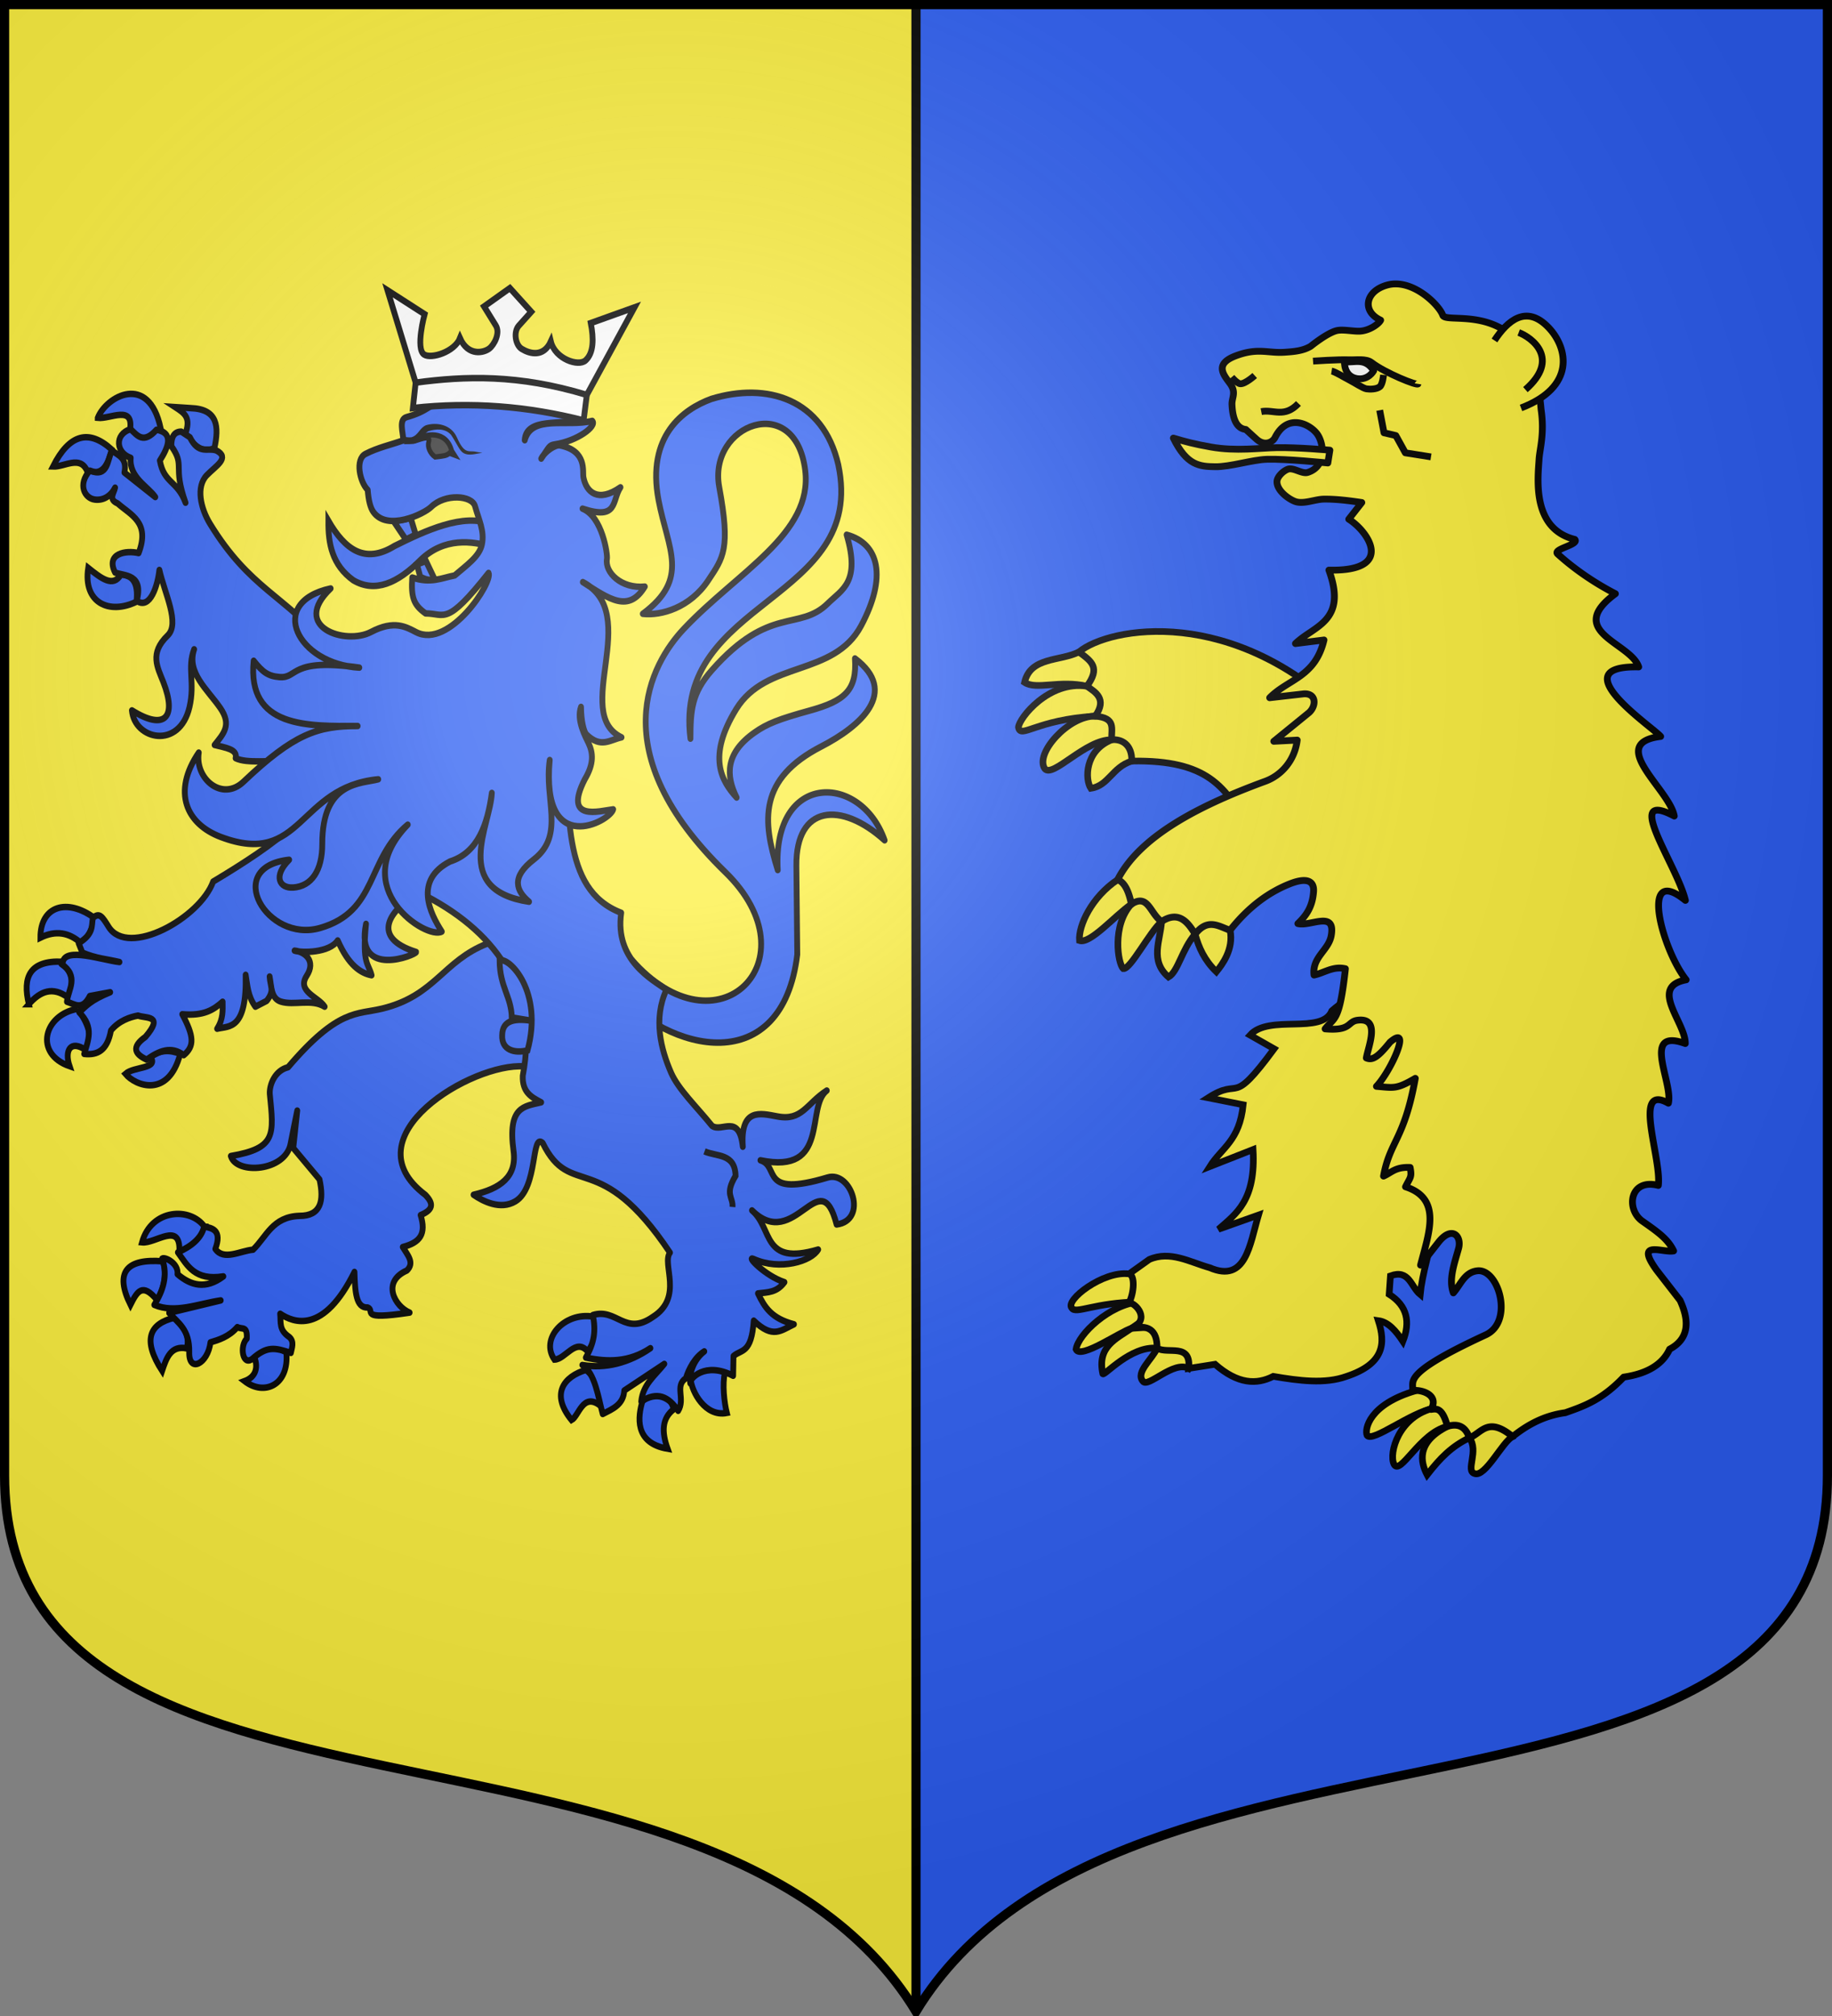 <svg xmlns="http://www.w3.org/2000/svg" xmlns:xlink="http://www.w3.org/1999/xlink" width="600" height="660" version="1.0"><rect width="100%" height="100%" fill="#808080" stroke="none"/><defs><g id="c"><path id="b" d="M0 0v1h.5z" transform="rotate(18 3.157 -.5)"/><use xlink:href="#b" width="810" height="540" transform="scale(-1 1)"/></g><g id="d"><use xlink:href="#c" width="810" height="540" transform="rotate(72)"/><use xlink:href="#c" width="810" height="540" transform="rotate(144)"/></g><g id="f"><path id="e" d="M0 0v1h.5z" transform="rotate(18 3.157 -.5)"/><use xlink:href="#e" width="810" height="540" transform="scale(-1 1)"/></g><g id="g"><use xlink:href="#f" width="810" height="540" transform="rotate(72)"/><use xlink:href="#f" width="810" height="540" transform="rotate(144)"/></g><path id="h" d="M-298.5-298.5V183c0 129.055 231.64 65.948 298.5 175.5C66.86 248.948 298.5 312.055 298.5 183v-481.5z"/><path id="a" d="M2.922 27.673c0-5.952 2.317-9.844 5.579-11.013 1.448-.519 3.307-.273 5.018 1.447 2.119 2.129 2.736 7.993-3.483 9.121.658-.956.619-3.081-.714-3.787-.99-.524-2.113-.253-2.676.123-.824.552-1.729 2.106-1.679 4.108z"/><radialGradient id="i" cx="-80" cy="-80" r="405" gradientUnits="userSpaceOnUse"><stop offset="0" style="stop-color:#fff;stop-opacity:.31"/><stop offset=".19" style="stop-color:#fff;stop-opacity:.25"/><stop offset=".6" style="stop-color:#6b6b6b;stop-opacity:.125"/><stop offset="1" style="stop-color:#000;stop-opacity:.125"/></radialGradient></defs><g transform="translate(0 -392.362)"><use xlink:href="#h" width="744.094" height="1052.362" style="fill:#fcef3c" transform="translate(300 692.362)"/><path d="M598.5 393.862v481.5c0 129.055-231.64 65.948-298.5 175.5v-657z" style="fill:#2b5df2"/><path d="M968.592 1491.984c43.387 44.799 92.959.12 47.406-39.735-62.456-54.642-37.785-94.565-20.925-110.644 27.088-25.835 65.292-43.185 61.303-72.1-4.962-35.956-49.283-20.872-43.437 7.692 5.754 28.11 2.164 31.929-5.606 42.437-9.202 12.444-23.792 16.106-33.034 15.161 24.032-16.163 12.678-29.182 7.934-51.815-6.06-28.915 12.266-41.162 26.753-45.909 28.063-7.722 56.447-.013 64.122 29.922 14.661 62.343-83.751 60.866-74.729 124.571.064-12.993.655-20.763 10.868-31.175 29.135-29.703 44.111-17.46 58.603-30.343 7.087-6.299 16.547-9.56 9.463-31.214 16.553 4.048 20.47 19.248 7.344 41.384-13.8 23.273-47.953 15.703-63.103 37.859-14.847 21.712-7.475 32.79.182 40.26-5.495-10.08-5.818-20.188 9.125-29.614 6.272-3.956 12.118-6.03 27.828-9.934 17.699-4.4 23.948-9.235 22.833-23.705 22.595 15.289 2.748 30.868-16.963 40.011-31.834 14.767-29.847 33.773-22.056 56.222-2.788-45.011 42.107-44.139 54.029-13.537-21.846-17.792-44.919-16.174-44.607 11.566l.455 40.357c-7.538 56.043-64.018 45.81-93.994 14.83" style="fill:#2b5df2;fill-opacity:1;stroke:#000;stroke-width:2.938;stroke-linejoin:round;stroke-miterlimit:4;stroke-dasharray:none;stroke-opacity:1" transform="matrix(.648 0 0 .72 -420.825 -367.737)"/><path d="M815.41 1292.528c-.203 10.437 1.942 20.105 12.554 27.004 11.125 5.899 22.47 1.234 33.887-9.087 12.067-10.616 26.583-8.754 35.749-6.122 1.509-4.909-.343-6.903.068-10.19-13.702-5.418-33.652 2.99-48.839 9.813-15.204 8.45-25.17 1.37-33.418-11.418z" style="fill:#2b5df2;fill-opacity:1;stroke:#000;stroke-width:2.938;stroke-miterlimit:4;stroke-dasharray:none;stroke-opacity:1" transform="matrix(.648 0 0 .72 -420.825 -367.737)"/><g style="fill:#2b5df2;stroke:#000;stroke-width:2.954;stroke-opacity:1"><path d="M862.664 472.577c-7.188-9.211-27.082-8.293-31.832 7.086 6.816.68 19.456-9.608 19.006 3.82 8.305-.468 10.708-4.693 12.826-10.906z" style="fill:#2b5df2;fill-opacity:1;stroke:#000;stroke-width:2.954;stroke-linejoin:miter;stroke-miterlimit:4;stroke-dasharray:none;stroke-opacity:1" transform="matrix(.644 0 0 .716 -488.545 455.645)"/><path d="M838.453 505.987c-7.478-8.031-10.06-3.885-13.504 2.243-8.187-14.961-2.04-21.175 16.37-19.903 2.197 4.713 1.025 12.246-2.866 17.66zM847.459 514.084c-13.091 2.806-16.482 10.313-6.395 24.351 2.187-5.864 4.356-11.75 12.534-10.302 1.483-4.79-.707-9.68-6.14-14.05zM887.874 531.88c2.56 5.972-.09 9.655-4.86 11.238 9.901 6.854 22.754 1.966 21.23-13.112-7.109-4.021-11.075-2.607-16.37 1.873z" style="fill:#2b5df2;fill-opacity:1;stroke:#000;stroke-width:2.954;stroke-miterlimit:4;stroke-dasharray:none;stroke-opacity:1" transform="matrix(.644 0 0 .716 -488.545 455.645)"/></g><path d="M895.721 1484.74c-22.402 7.87-26.355 23.663-53.015 29.536-12.897 2.842-22.284-.189-47.713 26.704-6.406 1.382-9.455 7.674-9.22 12.097 2.03 18.6 3.394 24.704-19.685 28.26 2.812 8.582 27.754 7.074 30.222-5.67.386-1.993 3.346-15.005 3.346-15.005l-2.02 17.027 13.261 14.271c2.412 9.845.711 16.63-10.16 16.59-13.606.403-16.607 9.438-23.416 15.374-6.536.509-14.842 5.145-19.07-.342 3.506-8.496-1.433-9.483-5.67-10.178-1.263 5.15-6.169 8.87-13.254 11.734 4.836 6.01 8.507 12.999 22.973 10.924-8.895 5.997-16.426 4.215-23.17-1.008.64-5.02-6.492-7.981-7.755-7.084 3.056 7.905.415 14.65-3.976 21.04 10.547 4.05 22.274-.542 33.576-2.023l-26.066 5.664c4.477 4.604 10.385 7.46 10.161 17.803-.357 9.742 9.466 5.418 10.718-4.396 3.942-1.054 9.39-2.511 13.58-6.933 2.68 1.234 5.085-.748 4.787 5.26-3.7 3.237-2.171 12.563 2.733 9.203 7.473-5.904 11.243-5.175 19.545-2.73.428-2.157 1.94-5.076-.818-7.234-5.382-3.293-4.122-6.527-4.598-10.568 6.773 4.122 21.985 9.446 37.552-19.017.298 9.004.723 16.482 6.68 16.156 4.166 1.492-5.249 5.899 21.208 2.338-7.41-2.773-14.431-13.96-1.389-19.152 4.096-3.557.237-7.114-2.086-10.67 8.858-2.092 11.946-5.947 9.024-14.512 5.83-2.23 7.16-4.816 2.397-9.203-39.07-26.51 23.723-60.154 49.874-58.42l22.09-12.948-14.138-44.102z" style="fill:#2b5df2;fill-opacity:1;stroke:#000;stroke-width:2.938;stroke-linejoin:round;stroke-miterlimit:4;stroke-dasharray:none;stroke-opacity:1" transform="matrix(.648 0 0 .72 -420.825 -367.737)"/><g style="fill:#2b5df2;stroke:#000;stroke-width:2.954;stroke-opacity:1"><path d="M799.626 342.685c-5.852-4.625-12.566-5.83-20.464-2.342-.056-14.538 13.622-18.222 27.626-8.897-1.412 4.639-3.066 9.057-7.162 11.239zM773.28 370.783c-3.419-12.474.547-20.053 16.881-19.435 2.937 3.872 7.292 6.562 3.07 16.391-7.79-5.24-14.203-2.924-19.952 3.044zM798.09 372.89c4.946 6.322 8.193 12.644 4.35 18.967-8.001-5.031-11.16.056-8.442 7.258-18.46-5.81-12.894-23.612 4.093-26.225zM834.925 394.666c5.494-3.163 10.533-2.989 15.347-1.17-5.978 20.376-22.706 14.734-27.881 9.132 4.344-3.472 17.501-2.217 12.534-7.962z" style="fill:#2b5df2;fill-opacity:1;stroke:#000;stroke-width:2.954;stroke-miterlimit:4;stroke-dasharray:none;stroke-opacity:1" transform="matrix(.644 0 0 .716 -488.545 455.645)"/></g><g style="fill:#2b5df2;stroke:#000;stroke-width:2.954;stroke-opacity:1"><path d="M828.018 186.74c-13.82 6.043-27.245.561-24.555-15.454 6.568 4.735 12.686 9.137 16.626 3.044 5.688.234 9.047 3.454 7.93 12.41zM802.95 127.031c-3.537-7.426-11.437-1.875-17.393-2.107 8.263-14.803 18.254-17.275 29.928-7.727-2.034 6.026-3.863 12.314-12.534 9.834zM808.322 102.68c6.403.636 18.51-6.186 16.371 5.62 4.844 5.575 10.078 4.72 15.603-.937-6.06-25.406-27.664-14.525-31.974-4.683zM852.574 110.64c3.55-8.067-.098-10.077-4.86-12.877l7.93.468c13.867.447 14.36 8.545 12.022 18.264-7.023 3.063-10.621-2.492-15.092-5.854z" style="fill:#2b5df2;fill-opacity:1;stroke:#000;stroke-width:2.954;stroke-miterlimit:4;stroke-dasharray:none;stroke-opacity:1" transform="matrix(.644 0 0 .716 -488.545 455.645)"/></g><g style="fill:#2b5df2;stroke:#000;stroke-width:2.954;stroke-opacity:1"><path d="M1060.277 513.615c3.647 6.117 1 11.122-2.813 15.923-6.094-6.431-11.19 3.576-16.883 3.746-7.364-9.437 4.845-21.822 19.696-19.669zM1063.603 554.123c.897-4.801 1.242-9.466-6.907-16.156-11.329 3.055-18.268 10.955-7.418 22.947 3.764-1.828 5.655-12.549 14.324-6.79zM1085.345 552.25c7.949-6.469 14.594-1.902 15.859 3.747-5.95 4.148-6.17 10.254-3.07 18.03-17.188-2.611-15.061-14.877-12.79-21.777zM1127.295 539.138c-1.437 5.246-.349 13.895.941 18.517-11.056 1.957-17.877-9.844-18.335-15.24 4.608-5.116 8.694-6.899 17.394-3.277z" style="fill:#2b5df2;fill-opacity:1;stroke:#000;stroke-width:2.954;stroke-miterlimit:4;stroke-dasharray:none;stroke-opacity:1" transform="matrix(.644 0 0 .716 -488.545 455.645)"/></g><path d="M715.433 1250.822c-8.383 2.38-7.33 10.793.044 13.045-.854 8.984 8.762 13.002 12.434 17.84l-15.607-11.143c1.492-6.611-3.026-7.727-6.258-10.013-2.552 4.391-1.813 12.434-11.241 9.128-6.282 6.351-2.594 12.556 2.472 13.161 4.386.524 8.128-1.54 10.315-5.413-.557 2.512-3.534 5.337 1.274 7.147 6.693 5.368 16.56 8.564 10.624 22.606-6.272-1.34-16.763.054-11.898 8.845 4.896 1.635 14.522.643 10.932 12.878 6.89 4.189 10.643-7.172 11.449-14.055 2.702 10.794 10.493 24.319 4.196 29.798-9.358 8.145-5.12 14.47-2.202 21.192 6.947 16.003.859 22.295-15.872 12.866 1.306 13.346 24.066 18.01 29.108-1.52 2.868-11.105-1.279-17.859 2.343-26.263-3.92 10.539 6.673 18.207 13.162 26.628 6.04 7.838 1.6 11.854-2.82 16.875 5.195 1.245 11.771 1.865 10.623 6.014 5.838 2.584 18.121.722 24.025 1.678l4.686 29.18c-9.265 7.963-24.705 16.979-40.077 25.252-6.575 16.53-42.934 34.735-52.793 20.602-3.124-4.478-4.616-6.863-8.002-4.044-.755 3.648.623 7.097-7.185 11.463l1.893 4.28c6.938 2.696 12.535 2.938 18.736 4.281-9.045-.981-27.236-6.83-28.597-.015l-.762.864c9.237 5.722 3.449 11.472 2.82 17.195 3.852 1.04 7.697 4.295 11.55-2.583l10.314-1.734c-9.809 3.579-12.225 6.316-15.645 9.163 7.68 6.817 4.443 12.81 2.51 18.892 6.766.645 11.665-1.554 13.517-10.659 4.061-4.456 9.619-6.106 13.68-6.782 4.21 1.414 13.268-.33 3.747 9.694-7.412 4.741-5.237 7.867.618 10.33 6.248-3.995 12.487-6.342 18.735-2.016 5.528-4.07 5.197-8.647-.743-18.61 10.99.874 15.925-2.098 20.406-5.695-.009 3.888.434 7.654-2.781 12.276 6.237-1.314 15.036.643 14.42-24.51.957 4.832 1.02 9.665 4.934 14.498l5.698-2.652c4.151-4.863 1.779-6.212 1.487-11.075.907 4.513.678 9.982 5.64 11.404 6.688 1.918 15.412-1.436 22.173 2.323-3.18-4.48-14.222-6.915-9.077-14.057 4.825-6.696-.867-10.98-6.136-11.425 3.624 1.072 17.652 1.09 21.81-4.647 5.519 11.303 11.604 14.897 17.122 15.836-1.55-5.59-4.864-4.83-2.82-23.366-5.71 25.535 25.637 13.978 25.342 12.788-23.325-6.601-13.752-19.09 1.622-26.994 37.642 16.612 60.677 44.08 52.267 83.246-.346 7.552 4.483 9.81 9.31 12.099-8.596 1.882-17.059 1.779-13.984 22.076 1.807 11.932-6.888 17.179-20.204 19.954 4.636 2.888 13.544 7.093 21.18 2.975 11.57-6.238 7.83-31.503 13.78-26.502 14.253 26.048 28.46 1.618 64.33 49.848-4.344 5.007 7.063 20.294-8.664 29.223-14.106 8.88-18.22-4.168-30.324-.849 1.609 7.364.715 12.527-3.554 19.352 10.886 2.048 21.756 2.237 32.642-4.28-10.691 6.637-22.805 9.466-34.42 7.641 6.468 3.644 8.052 14.76 10.315 22.289 4.983-2.32 10.458-4.2 10.894-10.685l20.242-12.1c-4.596 5.235-10.872 9.368-11.666 17.089 8.088-4.748 13.952-2.162 18.658 4.245 3.756-5.352-1.942-11.37 3.903-14.81 1.413-4.219 4.517-9.547 9.309-12.22-5.505 3.798-7.816 10.41-7.083 14.539-.636-1.993 7.399-10.13 21.658-3.438l.181-8.977c3.926-3.12 9.118-.898 10.237-16.098 9.72 8.471 13.84 4.368 20.32 1.663-11.34-2.691-14.783-7.655-18.19-14.045 5.036-.54 9.505-.366 13.395-5.107-9.771-2.86-19.734-12.226-15.64-10.566 13.446 5.453 29.306 1.022 32.68-4.28-28.664 7.607-22.734-9.592-33.453-17.796 21.673 19.38 34.453-22.658 42.763 6.403 16.017-1.855 7.466-24.604-4.52-21.368-34.864 9.413-23.927-5.073-33.975-7.819 35.444 6.643 22.663-24.028 33.532-31.712-10.412 6.072-12.453 13.967-25.052 11.758-8.538-1.424-18.739-4.026-17.384 13.798-1.854-15.405-10.6-6.267-15.568-9.517-7.578-8.482-17.035-16.582-20.69-24.176-5.049-10.485-9.168-24.345-2.345-37.72-7.2-4.65-26.26-13.468-22.858-34.97-31.276-10.71-25.193-48.195-29.032-79.036l-120.389-42.914c-20.364-22.272-38.278-25.271-58.447-55.015-4.615-6.805-7.25-16.738-1.54-22.029 4.698-4.351 11.792-7.853 4.862-11.19-4.481-1.478-8.962 2.078-13.444-6.015l-4.365-2.582c-3.266-.005-5.087 2.009-5.022 6.58 7.194 9.21.476 8.638 7.186 25.755-4.254-10.261-10.868-8.699-12.994-19.175 4.197-5.91 7.319-12.59-1.686-14.01-6.636 6.639-9.673 2.644-13.096-.283z" style="fill:#2b5df2;fill-opacity:1;stroke:#000;stroke-width:2.938;stroke-linejoin:round;stroke-miterlimit:4;stroke-dasharray:none;stroke-opacity:1" transform="matrix(.648 0 0 .72 -420.825 -367.737)"/><path d="M901.907 1492.372c.15 12.269 5.892 16.273 6.185 25.95l11.205 1.674c-9.199-1.434-15.993-.687-16.065 6.418-.35 6.717 6.188 8.369 12.812 6.879 8.083-26.688-9.125-42.488-14.137-40.92z" style="fill:#2b5df2;fill-opacity:1;stroke:#000;stroke-width:2.938;stroke-miterlimit:4;stroke-dasharray:none;stroke-opacity:1" transform="matrix(.648 0 0 .72 -420.825 -367.737)"/><path d="M1005.507 1579.215c6.142 2.492 15.436.784 15.683 11.127-5.672 8.499-1.17 9.543-1.546 14.161" style="opacity:.98;fill:none;fill-opacity:1;stroke:#000;stroke-width:2.938;stroke-miterlimit:4;stroke-dasharray:none;stroke-opacity:1" transform="matrix(.648 0 0 .72 -420.825 -367.737)"/><path d="m869.385 1319.6-4.67-8.819-4.55 1.573 1.645 5.622c4.257 1.84 3.972 1.093 7.575 1.625zM848.45 1292.823l8.557-1.558 2.515 7.484-4.953 2.272z" style="fill:#2b5df2;fill-opacity:1;stroke:#000;stroke-width:2.938;stroke-miterlimit:4;stroke-dasharray:none;stroke-opacity:1" transform="matrix(.648 0 0 .72 -420.825 -367.737)"/><path d="M889.516 1285.876c-1.526-5-15.179-5.862-22.191.335-3.52 3.11-22.196 11.318-29.266 2.182-1.48-1.911-2.405-5.266-2.792-9.941-3.997-3.535-6.481-13.873-1.148-16.346 6.326-2.933 12.757-4.124 19.136-6.185-.051-3.537-2.483-9.523 1.666-10.567 10.483-2.638 11.845-5.605 19.44-8.762 3.598-1.497 12.495-3.157 22.084-2.09 12.872 2.416 38.401 4.149 43.944 11.801-6.085 3.106-25.195-1.132-25.757 9.56 3.5-11.75 21.196-5.902 34.13-8.801 2.585 2.373-7.579 9.156-18.89 10.69-3.06.414-2.838 1.179-6.914 6.48 1.825-3.293 7.192-6.438 9.476-6.028 13.812 2.48 11.297 11.797 11.866 14.507 1.41 6.72 7.307 11.737 18.719 4.556-4.473 6.074-.903 15.176-19.186 9.706 10.024 3.584 12.748 20.856 12.359 22.821-1.217 6.15 7.233 13.682 19.135 12.628-8.148 12.018-17.824 5.824-31.332-2.06 30.304 14.433-5.847 59.562 19.564 70.602-5.77 1.104-10.507 5.13-17.748-1.316-1.311-1.167-2.705-6.22-2.744-12.528-2.437 6.091 2.289 13.545 3.816 16.507 2.193 4.252 2.946 9.125-1.897 16.409-11.07 19.527 7.421 14.4 14.352 13.659-1.474 5.396-36.576 22.532-32.08-22.422-2.935 17.695 7.875 33.949-7.873 45.1-12.023 8.285-8.955 14.427-2.572 19.34-39.693-5.405-19.38-34.761-18.815-49.492-2.136 14.09-6.912 27.128-21.105 31.184-18.554 8.609-9.971 23.727-4.177 31.885-7.614 3.908-48.224-19.727-17.21-48.637-21.171 15.901-14.959 39.41-44.37 47.009-26.8 6.924-49.275-27.746-15.569-31.03-8.24 7.505-4.93 12.998 1.97 12.627 9.324-.5 14.785-7.768 14.762-19.794-.056-28.758 19.735-27.324 28.293-29.43-40.787 3.514-38.27 40.254-79.579 26.231-17.416-5.912-24.734-20.399-11.135-38.377-2.04 11.92 11.86 22.452 22.608 13.26 25.414-21.74 37.58-25.423 57.694-25.339-25.19.106-55.935.95-52.55-29.67 4.545 5.145 7.203 6.993 13.111 7.419 9.45.681 4.905-8.851 40.283-4.294-31.245-1.564-47.003-29.637-14.493-35.998-20.417 17.637 7.57 25.862 20.385 19.795 11.83-5.602 17.825-2.247 22.85.077 16.834 7.785 39.034-22.965 36.588-26.945-21.513 24.54-21.95 18.41-31.832 18.418-6.32-4.013-7.334-7.605-6.743-16.324 9.306 2.906 15.058.156 21.45-.943 5.91-4.604 12.514-8.598 13.77-14.105 1.4-6.138-1.557-11.058-3.483-17.364z" style="fill:#2b5df2;fill-opacity:1;stroke:#000;stroke-width:2.938;stroke-linejoin:round;stroke-miterlimit:4;stroke-dasharray:none;stroke-opacity:1" transform="matrix(.648 0 0 .72 -420.825 -367.737)"/><path d="M857.948 1256.368c7.05-4.121 17.021-4.917 19.778 4.311l1.36 1.932-2.546-.854c-1.385 1.213-3.363 1.25-5.143 1.503l-2.077.218c-2.67-1.73-3.973-4.664-3.212-6.892 1.317-3.857-6.113-.28-8.16-.218z" style="fill:#313131;stroke:#000;stroke-width:2.387;stroke-opacity:1" transform="matrix(.648 0 0 .72 -420.825 -367.737)"/><path d="m946.014 1235.248 24.085-39.789-22.09 7.135c1.552 7.176 1.501 13.62-2.66 17-3.51 2.852-15.356-.56-17.524-8.643-3.686 7.355-10.682 5.613-14.706 3.393-3.234-1.787-4.274-7.758-1.5-10.541l6.314-6.337-10.807-10.772-13.047 8.358 5.93 8.635c2.326 3.388-.712 8.707-3.292 10.496-2.692 1.865-10.627 3.719-14.806-4.727-2.738 6.267-14.56 9.541-18.114 7.454-4.52-2.656.238-18.36.238-18.36l-18.757-10.853 14.216 41.972" style="fill:#fff;fill-opacity:1;stroke:#000;stroke-width:2.938;stroke-opacity:1" transform="matrix(.648 0 0 .72 -420.825 -367.737)"/><path d="m859.494 1229.669-1.392 11.55c29.348-2.952 58.084-.853 86.287 5.63l1.625-11.601c-34.712-9.444-61.464-8.591-86.52-5.579z" style="fill:#fff;fill-opacity:1;stroke:#000;stroke-width:2.938;stroke-miterlimit:4;stroke-dasharray:none;stroke-opacity:1" transform="matrix(.648 0 0 .72 -420.825 -367.737)"/><path d="M864.745 1249.037c-3.372 1.278-3.877 4.648-7.396 5.471-1.516.165-2.89-.124-2.89-.124l-.59 2.922s1.743.379 3.79.155c4.147.04 5.087-4.008 8.173-5.658 3.844-1.151 8.612-1.448 11.56 1.617 2.95 3.932 4.241 7.241 6.267 8.264 2.952 1.492 6.38.226 9.57-.1l-3.16-.454c-3.472-.816-5.71 1.682-9.673-6.475-3.01-6.193-10.657-7.007-15.651-5.618" style="fill:#000;fill-opacity:1;stroke:none;stroke-width:3;stroke-linecap:round;stroke-linejoin:round;stroke-miterlimit:4;stroke-dasharray:none;stroke-opacity:1" transform="matrix(.648 0 0 .72 -420.825 -367.737)"/></g><path d="M300 1050.862v-657" style="opacity:1;fill:none;fill-opacity:1;fill-rule:nonzero;stroke:#000;stroke-width:3;stroke-linecap:butt;stroke-linejoin:round;stroke-miterlimit:4;stroke-dasharray:none;stroke-dashoffset:0;stroke-opacity:1" transform="translate(0 -392.362)"/><path d="M362.554 253.368c-5.35 3.21-14.28 2.343-15.522 10.16 3.633 2.087 10.41-1.472 18.6-.155l8.132-5.44-3.854-5.472z" style="fill:#fcef3c;fill-opacity:1;stroke:#000;stroke-width:1.975;stroke-miterlimit:4;stroke-dasharray:none;stroke-opacity:1" transform="rotate(4 1310.567 -404.665)scale(1.1)"/><path d="M365.632 263.373c-11.465-.946-19.465 10.91-19.47 13.582.826 3.592 5.085-2.619 22.548-4.86l6.422-5.086-2.238-4.725z" style="fill:#fcef3c;fill-opacity:1;stroke:#000;stroke-width:1.975;stroke-miterlimit:4;stroke-dasharray:none;stroke-opacity:1" transform="rotate(4 1310.567 -404.665)scale(1.1)"/><path d="M368.71 272.094c-7.96.405-17.277 12.442-13.845 16.673 2.57 2.619 11.578-9.653 19.232-10.003 0 0 5.76-5.663 5.138-6.036s-3.357-2.735-3.357-2.735z" style="fill:#fcef3c;fill-opacity:1;stroke:#000;stroke-width:1.975;stroke-miterlimit:4;stroke-dasharray:none;stroke-opacity:1" transform="rotate(4 1310.567 -404.665)scale(1.1)"/><path d="M374.097 278.764c-7.894 3.878-7.054 12.405-5.182 14.852 5.3-1.19 5.865-6.714 11.595-8.952l4.444-7.087-4.351-2.362z" style="fill:#fcef3c;fill-opacity:1;stroke:#000;stroke-width:1.975;stroke-miterlimit:4;stroke-dasharray:none;stroke-opacity:1" transform="rotate(4 1310.567 -404.665)scale(1.1)"/><path d="M443.87 267.477c-36.403-31.668-72.926-22.125-81.316-14.109 4.092 2.588 6.707 4.226 3.078 10.005 2.51 1.519 6.442 3.286 3.078 8.721 6.317.073 5.008 3.299 5.387 6.67 2.949-.51 6.187.964 6.413 5.9 23.047-2.05 27.703 6.338 34.63 14.364l27.96-11.543zM402.924 334.723c1.329 3.854 3.284 7.54 7.085 10.735 1.543-2.196 4.753-6.998 3.22-12.628l-5.785-7.38zM402.924 334.723c-3.62 4.818-4.282 11.495-7.023 13.3-5.994-4.5-3.166-10.65-3.2-16.343l5.252-8.539 4.36 5.13z" style="fill:#fcef3c;fill-opacity:1;stroke:#000;stroke-width:1.975;stroke-miterlimit:4;stroke-dasharray:none;stroke-opacity:1" transform="rotate(4 1310.567 -404.665)scale(1.1)"/><path d="M392.702 331.68c-3.466 3.569-8.242 14.87-10.396 14.804-1.735-1.382-4.326-12.66 1.059-19.333l4.84-7.088 4.361 3.335z" style="fill:#fcef3c;fill-opacity:1;stroke:#000;stroke-width:1.975;stroke-miterlimit:4;stroke-dasharray:none;stroke-opacity:1" transform="rotate(4 1310.567 -404.665)scale(1.1)"/><path d="M383.365 327.151c-4.885 3.965-11.37 12.728-14.655 11.894-.649-4.433 2.718-13.203 10.084-18.88l6.59-2.924z" style="fill:#fcef3c;fill-opacity:1;stroke:#000;stroke-width:1.975;stroke-miterlimit:4;stroke-dasharray:none;stroke-opacity:1" transform="rotate(4 1310.567 -404.665)scale(1.1)"/><path d="M380.354 436.974c-7.795-.452-18.605 9.199-16.288 11.315 1.227 1.881 6.68-2.148 19.904-3.221l5.212-7.223z" style="fill:#fcef3c;fill-opacity:1;stroke:#000;stroke-width:1.975;stroke-miterlimit:4;stroke-dasharray:none;stroke-opacity:1" transform="rotate(4 1305.067 -247.166)scale(1.1)"/><path d="M383.97 445.068c-8.76 1.384-17.51 10.943-17.79 15.406 1.476 3.008 12.9-6.271 16.006-7.376l7.617-6.177z" style="fill:#fcef3c;fill-opacity:1;stroke:#000;stroke-width:1.975;stroke-miterlimit:4;stroke-dasharray:none;stroke-opacity:1" transform="rotate(4 1305.067 -247.166)scale(1.1)"/><path d="M382.186 453.098c-4.347 3.477-9.867 6.172-7.551 14.09.467.714 7.687-8.987 15.582-8.736l1.7-6.682z" style="fill:#fcef3c;fill-opacity:1;stroke:#000;stroke-width:1.975;stroke-miterlimit:4;stroke-dasharray:none;stroke-opacity:1" transform="rotate(4 1305.067 -247.166)scale(1.1)"/><path d="M390.217 458.452c-1.174 3.368-5.99 7.615-3.522 10.103 1.63 2.032 8.66-6.886 13.337-4.749 0 0 5.438-11.787 4.567-10.792-.87.994-14.423 5.097-14.382 5.438z" style="fill:#fcef3c;fill-opacity:1;stroke:#000;stroke-width:1.975;stroke-miterlimit:4;stroke-dasharray:none;stroke-opacity:1" transform="rotate(4 1305.067 -247.166)scale(1.1)"/><path d="M487.96 385.879c-3.683 16.146-10.383 39.537-10.708 51.158-2.977-2.149-3.78-7.334-9.221-4.907v5.502c5.693 3.084 6.892 7.824 5.056 13.682-2.274-2.946-4.674-5.451-7.733-5.651 2.622 6.521 2.793 12.693-8.328 17.25-6.24 2.74-13.912 2.259-21.712 1.488-4.802 2.874-10.375 3.05-17.549-2.38l-7.733 1.785c.247-7.767-6.47-3.695-9.815-5.354-.313-5.653-3.363-6.828-8.031-5.354 5.658-2.983.772-7.623-1.225-7.574 1.284-3.036 1.26-8.236-.607-8.55l5.699-4.696c6.047-3.15 12.095-.065 18.143 1.19 11.103 3.857 11.37-7.638 13.384-16.656l-11.6 5.056c5.005-5.054 10.534-9.35 8.626-24.39l-12.492 5.95c3.15-5.866 8.302-8.225 8.625-19.036l-10.558-1.339c9.58-7.166 6.66 2.836 18.59-15.912l-7.437-3.57c5.209-6.7 21.4-1.519 23.795-8.923 11.005-11.074 22.01-7.2 33.015-9.815zM477.957 465.696c-13.683 5.02-14.462 12.563-13.553 14.298 1.815 2.043 12.403-7.758 19.521-9.574l2.362-8.081z" style="fill:#fcef3c;fill-opacity:1;stroke:#000;stroke-width:1.975;stroke-miterlimit:4;stroke-dasharray:none;stroke-opacity:1" transform="rotate(4 1310.567 -404.665)scale(1.1)"/><path d="M483.925 470.42c-10.573 3.101-12.732 14.427-10.941 17.532 2.049 3.584 7.095-9.953 15.118-12.318l3.407-8.322z" style="fill:#fcef3c;fill-opacity:1;stroke:#000;stroke-width:1.975;stroke-miterlimit:4;stroke-dasharray:none;stroke-opacity:1" transform="rotate(4 1310.567 -404.665)scale(1.1)"/><path d="M488.102 475.634c-9.145 5.433-7.186 11.351-5.047 14.804 3.515-5.216 6.632-8.925 11.778-11.86l2.147-10.023zM494.833 478.579c3.19 3.676-.551 9.875 2.272 10.492 3.268 1.032 7.664-10.086 10.557-11.754l-2.227-10.875z" style="fill:#fcef3c;fill-opacity:1;stroke:#000;stroke-width:1.975;stroke-miterlimit:4;stroke-dasharray:none;stroke-opacity:1" transform="rotate(4 1310.567 -404.665)scale(1.1)"/><path d="M449.406 137.5a9.3 9.3 0 0 0-2.719.469c-6.532 2.169-7.35 8.333-1.406 10.625-.409 1.09-2.994 3.288-5.844 3.687-1.892.266-5.108-.242-6.937.313-2.818.854-7.438 5.187-7.437 5.187-2.192 1.555-4.943 1.97-7.72 2.344-4.944.666-7.915-.861-14.28 2.031-6.57 2.986-3.09 6.106-1.157 8.438 2.089 2.52.75 4.08.969 6.094.499 4.574 2.024 7.073 4.625 7.156 0 0 2.13 1.699 3.406 2.687 2.444 1.893 4.776.665 5.438-.906 3.299-7.83 10.412-4.518 12.562-1.781 2.16 2.747 3.285 9.334-2.125 11.469-1.67.658-4.326-1.255-5.969-.532-1.338.59-3.024 2.413-2.968 3.875.094 2.46 3.317 4.735 5.656 5.5 2.564.839 5.937-1.025 8.625-1.25 3.469-.29 7.343-.1 11.344.219l-3.531 5.219c6.213 3.31 14.915 14.6-4.844 15.531 6.65 14.888-3.311 16.789-8.406 22.5l8.406-1.656c-1.86 11.294-9.872 12.33-14.938 18.281l10.094-1.875c3.736-.454 3.967 3.347 1.906 5.469l-9.875 9.25 6.938-.844c-.34 6.329-4.173 10.836-8.469 12.813-17.547 7.85-35.947 18.239-41.969 32.343 2.428.76 3.728 3.898 4.594 7 4.761-3.566 5.64 2.293 9.313 4.531 5.3-4.01 8.269.404 10.25 3.032 3.435-5.128 6.846-2.767 10.28-1.875 5.122-7.479 10.77-12.094 16.626-14.938 5.655-2.746 7.373-.97 7.375 1.688.003 4.778-1.81 7.438-4 9.875 3.823.686 11.016-4.856 10.156 2.906-.492 4.435-5.28 6.766-4.281 12.031 3.047-.864 5.417-3.114 9.187-2.531-.633 16.18-2.264 14.537-4.781 18.281 7.983.123 6.353-2.643 9.5-3.25 6.81-1.314 3.713 7.38 3.344 11.031 1.893.646 3.414-.445 6.719-5.187 6.227-6.12.98 8.421-3.125 13.406 5.292.068 5.979.487 11.375-3.187-2.03 18.538-6.23 19.079-7.407 29.687 2.284-1.186 3.288-3.012 7.719-3.125.789 2.945.223 2.9-.969 5.844 11.233 2.771 7.843 13.294 6.094 22.938l4.844-7.157c3.589-5.305 6.877-2.388 6.094 1.469-.94 4.625-2.342 9.384-.625 13.25 2.014-2.588 2.891-6.397 6.718-7.062 6.283-1.093 11.9 14.384 3.781 18.843-24.693 13.565-20.233 15.326-20.593 18.063 2.77-.547 8.116.787 5.875 5.219 1.576-.306 3.287-.931 5.25 4.687 3.261-1.259 5.47-.134 6.75 2.969 3.602-1.745 5.03-6.821 12.812-1.281 4.07-3.712 8.722-6.841 15.156-8.188 5.288-2.298 10.534-4.465 16.594-11.781 6.92-1.501 11.298-4.577 13.063-9.25 5.045-3.13 5.773-8.02 2.093-14.719L547 424.938c-7.36-8.787 1.564-5.213 4.625-6.094-1.918-3.345-4.851-5.155-9.906-8.188-5.18-3.107-4.725-12.545 4-10.937.42-8.203-9.985-29.979 1.281-24.625 1.017-6.226-9.832-21.915 3.781-18.063-.39-6.321-12.112-16.048-1.062-18.937-7.78-8.454-16.479-33.811-1.875-23.563-3.175-10.209-21.282-31.93-5.063-24.812-1.936-7.793-21.887-20.182-5.687-23.344-2.488-2.593-31.338-19.043-7.969-20.187-2.89-7.055-22.896-8.916-8.437-21.25-6.395-2.756-12.634-6.398-17.97-10.594-1.765-1.389 6.314-3.188 4.782-4.688-13.067-2.3-12.227-17.332-12.281-23.031-.03-3.137 1.15-7.7-.438-14.875-5.121-33.82-29.829-22.865-31.156-25.906-1.162-2.661-7.76-8.524-14.219-8.344z" style="fill:#fcef3c;fill-opacity:1;stroke:#000;stroke-width:2.025;stroke-linejoin:round;stroke-miterlimit:4;stroke-dasharray:none;stroke-opacity:1;display:inline" transform="rotate(4 1310.567 -404.665)scale(1.1)"/><path d="M386.164 580.274c4.578 7.906 8.455 7.88 12.961 7.636 4.513-.244 10.8-2.831 15.293-3.288 5.542-.564 18.146-.163 18.146-.163l.336-3.847s-9.597-.202-15.912.358c-4.955.44-11.956 1.968-19.484 1.172-5.003-.53-7.74-1.061-11.34-1.868zM488.796 564.1c15.828-7.337 12.736-18.73 6.555-24.399-7.154-6.562-12.42-1.184-15.84 4.916" style="fill:#fcef3c;fill-opacity:1;stroke:#000;stroke-width:2.025;stroke-linejoin:round;stroke-miterlimit:4;stroke-dasharray:none;stroke-opacity:1;display:inline" transform="rotate(4 7490.247 -188.87)scale(1.1)"/><path d="M486.54 541.755c4.025 1.216 13.023 6.905 3.182 16.82M446.866 567.714l1.748 6.615 3.568.57 3.188 4.932 7.695.673M411.72 570.584c3.62-.989 6.932 1.529 10.877-3.184M402.223 560.965s1.719 1.786 2.687 1.786c1.484-.001 4.117-2.742 4.117-2.742M426.05 554.52s7.47-1.041 10.696-1.132c2.01-.057 5.018-.786 6.692.326 4.309 2.864 14.204 6.05 14.262 5.384" style="fill:none;fill-opacity:1;stroke:#000;stroke-width:2.025;stroke-linejoin:round;stroke-miterlimit:4;stroke-dasharray:none;stroke-opacity:1;display:inline" transform="rotate(4 7490.247 -188.87)scale(1.1)"/><path d="M431.77 557.088c1.026.09 3.845 1.591 5.486 2.29 1.574.668 4.204 2.176 5.23 2.266s3.099-.08 3.96-.946c.77-.774.827-3.546.827-3.546" style="fill:none;fill-opacity:1;stroke:#000;stroke-width:2.025;stroke-linejoin:round;stroke-miterlimit:4;stroke-dasharray:none;stroke-opacity:1;display:inline" transform="rotate(4 7490.247 -188.87)scale(1.1)"/><path d="M435.396 554.045s.04 4.31 3.98 4.742c3.526.386 4.886-2.674 4.886-2.674-2.912-3.895-5.87-1.862-8.866-2.068z" style="fill:#fff;fill-opacity:1;stroke:#000;stroke-width:2.025;stroke-linejoin:round;stroke-miterlimit:4;stroke-dasharray:none;stroke-opacity:1;display:inline" transform="rotate(4 7490.247 -188.87)scale(1.1)"/><use xlink:href="#h" width="744.094" height="1052.362" style="fill:url(#i)" transform="translate(300 300)"/><use xlink:href="#h" width="744.094" height="1052.362" style="fill:none;stroke:#000;stroke-width:3" transform="translate(300 300)"/></svg>